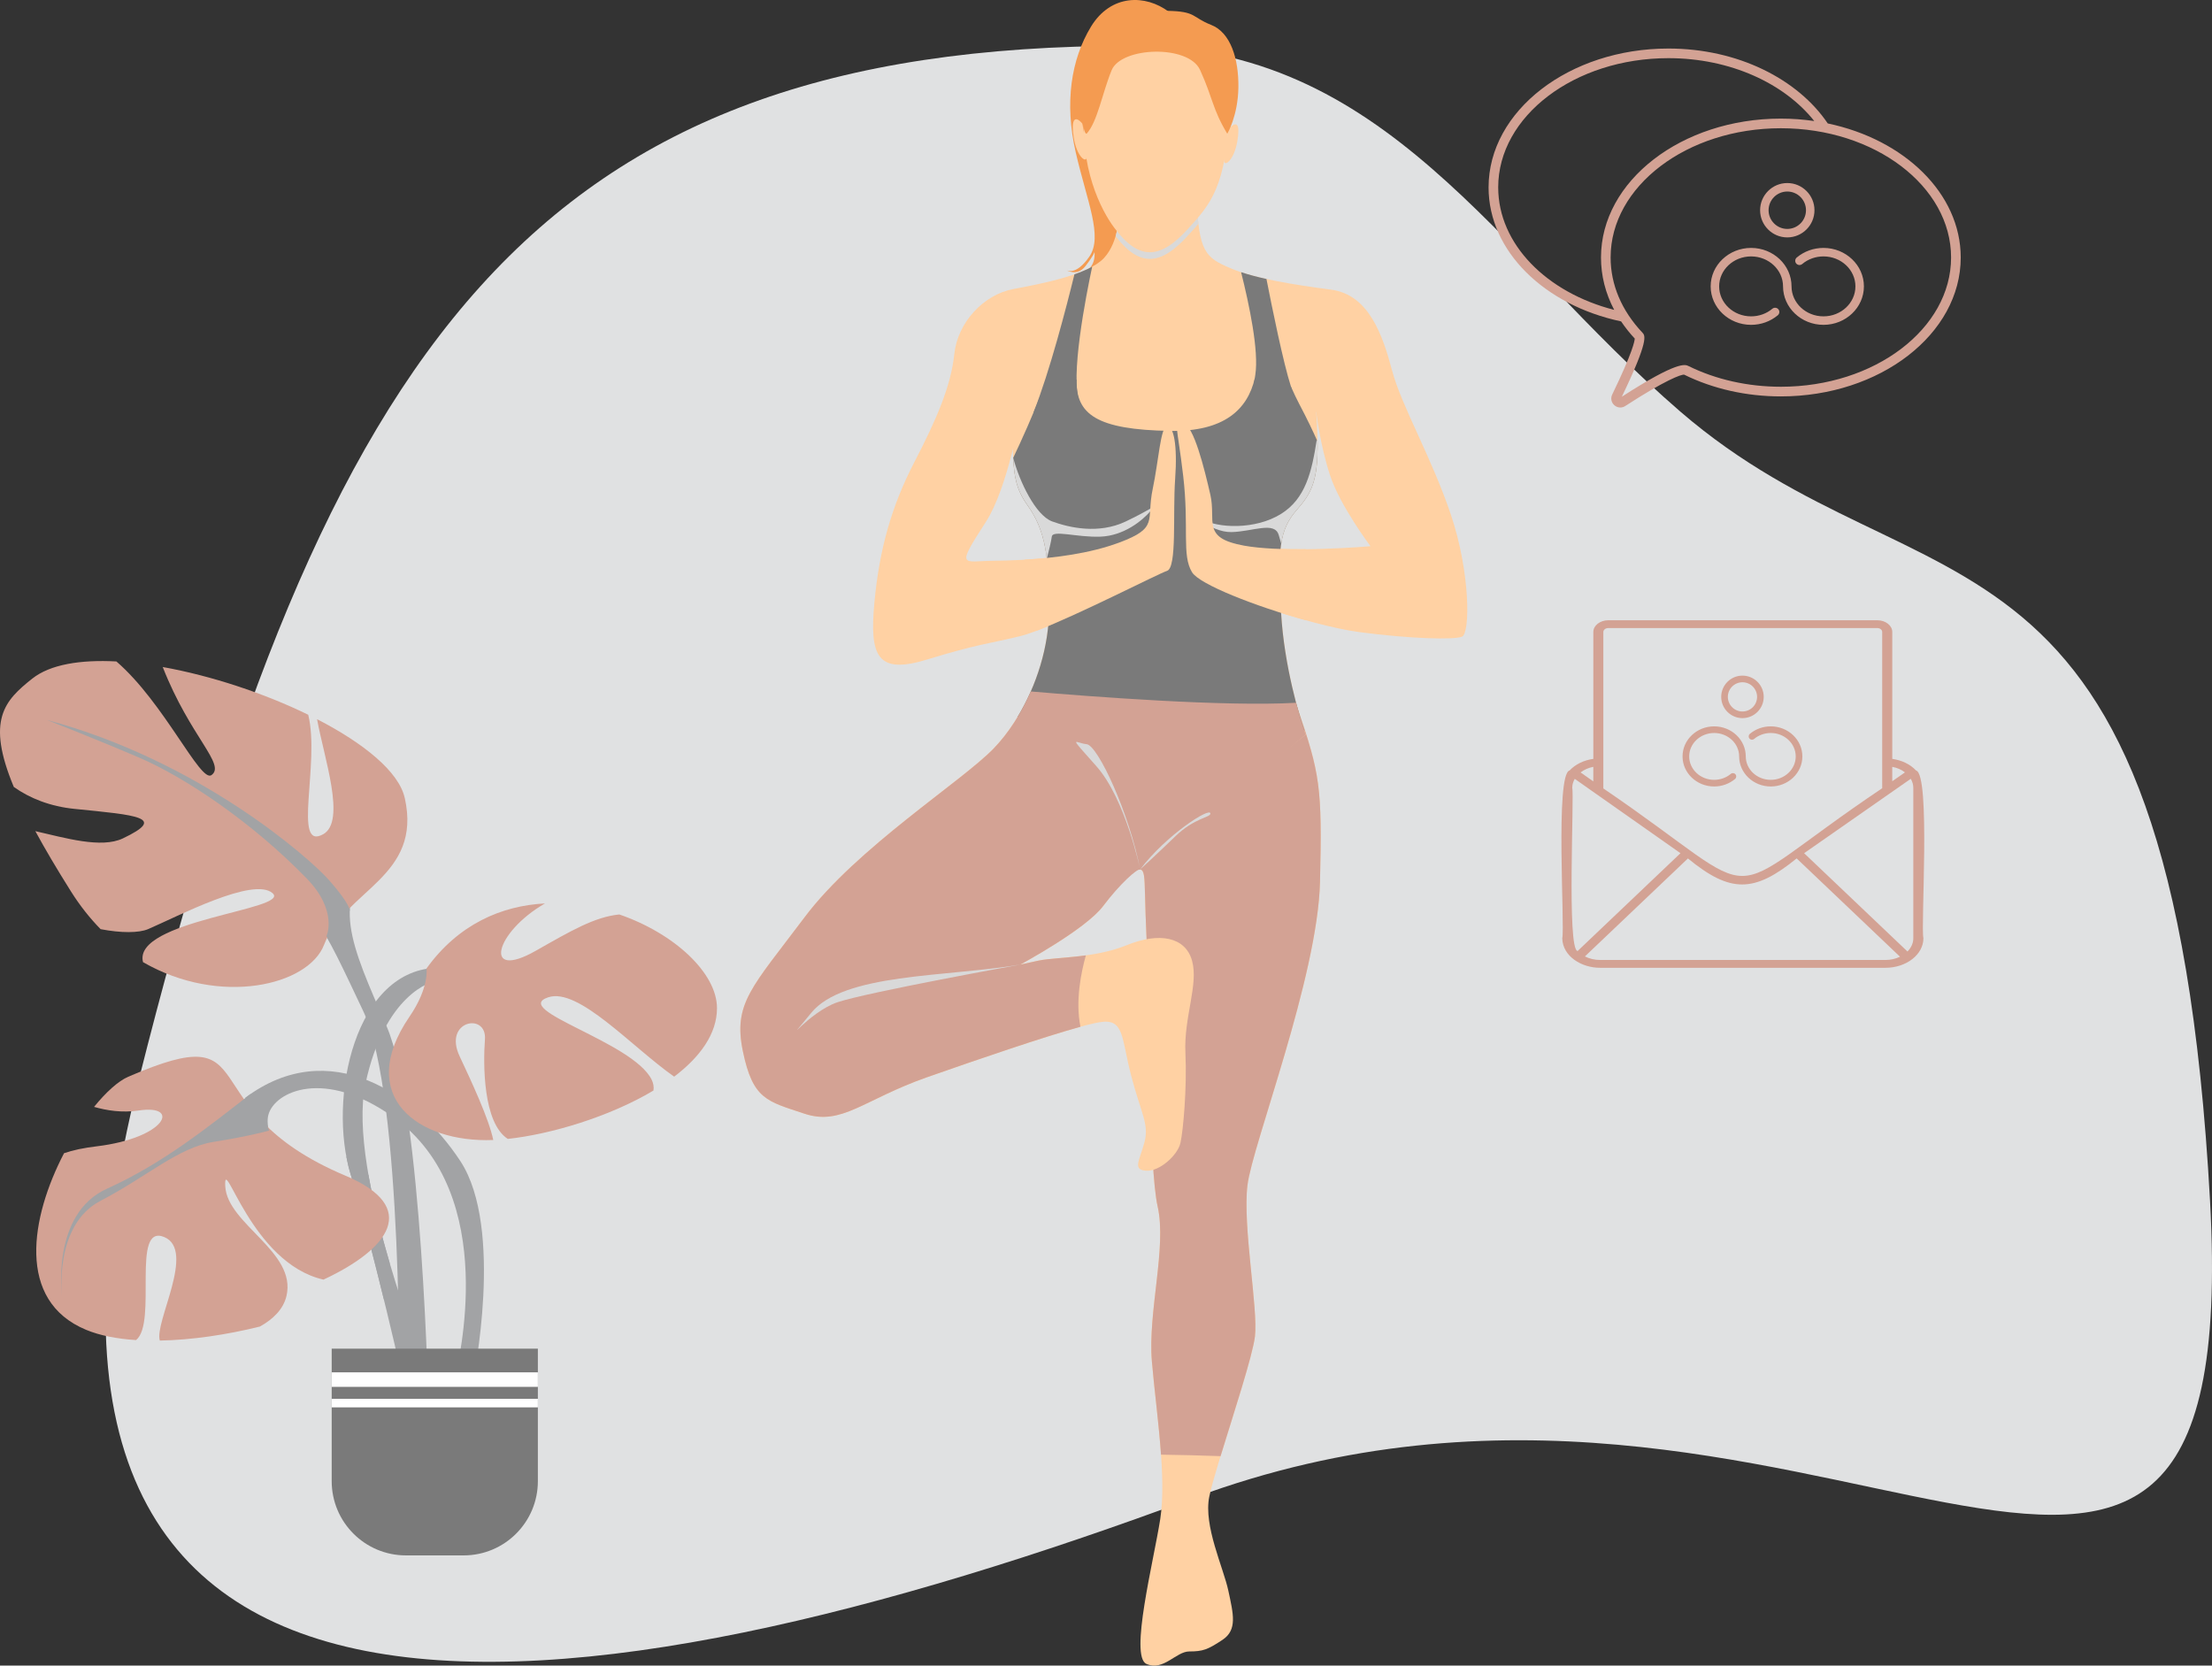 <?xml version="1.0" encoding="UTF-8"?>
<svg xmlns="http://www.w3.org/2000/svg" viewBox="0 0 2244.16 1689.89">
  <rect x="0" y="0" width="2244.16" height="1689.89" fill="#333333" stroke="none"/>
  <defs>
    <style>
      .cls-1 {
        fill: #d9d9d9;
        mix-blend-mode: multiply;
      }

      .cls-1, .cls-2, .cls-3, .cls-4, .cls-5, .cls-6, .cls-7, .cls-8, .cls-9, .cls-10 {
        stroke-width: 0px;
      }

      .cls-2, .cls-3, .cls-4, .cls-5 {
        fill-rule: evenodd;
      }

      .cls-2, .cls-6 {
        fill: #7a7a7a;
      }

      .cls-3 {
        fill: #a2a3a5;
      }

      .cls-4 {
        fill: #e0e1e2;
      }

      .cls-5, .cls-7 {
        fill: #d3a294;
      }

      .cls-11 {
        isolation: isolate;
      }

      .cls-8 {
        fill: #f49b51;
      }

      .cls-9 {
        fill: #fff;
      }

      .cls-10 {
        fill: #ffd1a3;
      }
    </style>
  </defs>
  <g class="cls-11">
    <g id="Layer_1" data-name="Layer 1">
      <path class="cls-4" d="m1146.66,46.5c260.39,0,370.1,208.78,558.08,371.08,248.81,214.8,497.59,74.97,537.43,800.75,35.45,645.95-406.97,69.92-1030.77,301.31C587.6,1751.04-47.73,1844.23,140.8,1095.57,329.32,346.9,541.64,46.5,1146.66,46.5Z"/>
      <g>
        <path class="cls-3" d="m383.6,867.75c-49.21,44.93-27.82,89.88,8.55,173.33,36.37,83.45,42.79,391.61,42.79,391.61l-29.95-4.28s4.3-316.71-36.37-402.31c-40.66-85.6-57.81-128.38-94.17-100.57-36.37,27.82,109.14-57.78,109.14-57.78Z"/>
        <path class="cls-5" d="m410.61,809.57c-5.95-26.63-41.46-55.44-88.93-79.9,7.08,39.28,29.66,103.51,6.28,116.69-31.6,17.76-3.07-71.91-15.25-121.19-44.58-21.77-98.23-39.56-147.59-48.41.1.19.15.36.19.55,27.82,70.62,64.18,98.44,49.21,109.12-11.24,8.05-47.94-73.51-96.44-115.33-36.37-1.94-67.16,2.98-85.34,17.41-28.15,22.28-47.04,42.04-18.75,109.89,16.15,11.55,37.12,19.83,61.45,22.27,64.18,6.43,94.17,8.55,49.21,29.96-22.01,10.48-58.85-.58-88.79-7.35,9.68,17.88,21.63,38.11,36.13,61.16,9.21,14.62,19.32,27.3,30.09,38.28,20.68,3.97,38.72,4,48.27-.08,29.95-12.84,106.97-53.51,126.25-36.38,18.84,16.75-142.67,27.37-131.49,69.94,78.31,45.1,167.9,23.65,183.72-17.77,21.29-55.62,99.79-68.71,81.8-148.88Z"/>
        <path class="cls-3" d="m248.76,1113.84c85.62-64.2,173.32-4.29,218.29,64.19,44.91,68.47,12.84,222.55,12.84,222.55,0,0-17.14,0-17.14-6.41s47.08-181.89-64.18-261.07c-69.62-49.52-119.82-25.67-126.25-2.14-6.42,23.54,27.82,66.34,27.82,66.34l-51.38-83.45Z"/>
        <path class="cls-3" d="m445.66,981.88c-85.62,0-113.44,132.68-89.87,209.71,23.52,77.04,55.64,220.4,55.64,220.4l21.39-21.38s-81.33-201.15-62.06-291.03c19.27-89.88,66.3-104.87,74.9-104.87s0-12.83,0-12.83Z"/>
        <path class="cls-3" d="m373.87,1192.19c-6.05-7.98-13.46-14.57-22.53-18.95,1.18,6.39,2.65,12.52,4.44,18.35,10.72,35.11,23.19,83.97,33.68,126.77.9-5.47,2.4-13.93,4.63-26.95.57-3.09.94-6.43,1.27-9.97-8.41-28.5-16.34-59.58-21.49-89.25Z"/>
        <path class="cls-5" d="m350.45,1192.83c-162.61-68.49-76.94-162.45-220.32-100.39-10.11,4.37-22.39,15.4-34.71,30.59,12.75,3.62,28.2,6.23,45.43,3.65,42.79-6.43,27.82,27.82-42.83,36.37-13.27,1.61-24.09,3.85-33.06,6.99-33.68,64.62-48.83,149.63,22.39,179.18,14.03,5.84,31.36,9.16,50.67,10.41,21.97-17.46-5.38-118.51,28.53-104.57,32.49,13.41-10.25,86.63-4.4,105.07,32.12-.57,67.68-5.82,101.58-14.24,13.47-7.53,23.76-17.63,26.88-30.9,10.72-44.95-59.89-72.76-62.06-111.29-1.93-35.41,25.93,77.91,99.65,94.58,66.73-31.16,98.28-73.46,22.25-105.46Z"/>
        <path class="cls-5" d="m466.34,1071.76c-17.14-36.37,27.82-44.95,25.65-17.13-1.84,24.66-2.08,84.59,23.19,100.89,43.59-4.73,102.91-22.3,147.78-49.07.56-3.62,0-7.35-1.89-11.16-19.27-38.52-143.39-70.62-104.85-83.45,30.65-10.24,84.44,50.12,127.75,80.52,26.02-19.74,43.45-43.27,43.45-69.52,0-35.56-43.21-75.8-99.09-95.04-25.12,2.55-48.5,16.28-84.97,36.96-53.89,30.54-41.41-18.85,9.54-48.14-44.01,2.27-87.84,21.06-120.19,65.96,0,0,3.07,19.19-17.24,48.88-55.4,80.97,8.55,128.24,84.97,125.18-4.35-21.34-22.3-59.76-34.1-84.89Z"/>
        <path class="cls-3" d="m253.91,1110.2c-41.84,32.35-88.31,70.15-145.37,95.83-57.09,25.68-45.67,109.38-45.67,109.38,0,0-8.55-72.27,39.01-97.01,47.56-24.72,78.92-54.22,115.05-59.91,36.18-5.73,56.15-11.42,56.15-11.42,0,0-11.42-22.83-4.77-31.39,6.66-8.55-14.41-5.47-14.41-5.47Z"/>
        <path class="cls-3" d="m47.67,730.49c153.11,40.89,265.33,138.86,286.29,162.64,20.92,23.76,20.92,30.43,20.92,30.43l-16.2,30.44-7.6-3.81s12.37-25.67-19.98-58.96c-55.78-57.42-123.65-102.73-170.26-122.7-46.61-19.97-93.18-38.03-93.18-38.03Z"/>
        <path class="cls-2" d="m470.36,1578.09h-58.52c-41.6,0-75.32-33.73-75.32-75.33v-134.41h209.17v134.41c0,41.61-33.72,75.33-75.33,75.33Z"/>
        <rect class="cls-9" x="336.52" y="1392.36" width="209.17" height="14.73"/>
        <rect class="cls-9" x="336.52" y="1419.21" width="209.17" height="8.67"/>
      </g>
      <g>
        <path class="cls-8" d="m1185.72,11.88c-23.33-17.54-58.56-18.12-78.83,15.1-20.28,33.22-27.04,77.51-15.53,127.56,11.5,50.05,27.9,85.42,13.81,105.84-14.09,20.42-23.58,13.52-23.58,13.52,0,0,10.97,7.14,19.54-3.81,8.57-10.95,9.28-14.4,9.28-14.4,0,0,1.94,13.43-8.95,19.41-10.89,5.99-17.15,6.96-16.72,7.06.43.11,10.41,1.19,18.34-5.82l7.93-7.01s-2.21,9.22-8.04,11.59l-5.82,2.37s8.2.59,11.38-4.31c3.18-4.91,5.5,8.04-10.79,10.95-16.29,2.91-19.41-1.4-19.41-1.4,0,0,7.98,8.3,21.25,3.67l13.27-4.64s-8.31,10.57-18.44,9.92l-10.14-.65s10.57,6.04,19.52,1.62,21.57-17.8,25.78-28.91c4.21-11.11-.75,12.73-9.49,22.43-8.74,9.71-12.94,13.37-22.54,13.27l-9.6-.11s6.04,3.88,19.74.97c13.7-2.91,17.26-12.08,17.26-12.08,0,0-1.94,6.04-15.53,16.61-13.59,10.57-14.88,20.38-14.88,20.38,0,0,7.33-13.16,16.5-18.87,9.17-5.72,17.47-15.85,17.47-15.85,0,0-2.37,7.33-8.95,14.88-6.58,7.55-9.38,17.58-9.38,17.58,0,0,5.07-10.89,13.7-18.12,8.63-7.23,12.3-17.8,12.3-17.8,0,0-1.94,8.74-2.8,17.47-.86,8.74.11,10.79.11,10.79,0,0,1.73-7.98,3.56-15.75,1.83-7.77,10.35-15.75,10.35-15.75,0,0,4.31,6.58.75,15.1-3.56,8.52-10.03,14.99-10.03,14.99,0,0,12.19-8.52,14.56-16.61,2.37-8.09,3.78-14.56,3.78-14.56,0,0,3.45,10.89.11,17.58l-3.34,6.69s8.74-10.14,10.25-25.89l1.51-15.75s5.61,6.26,4.53,13.81l-1.08,7.55s6.26-10.14,6.9-27.61c.65-17.47,3.67-28.91-6.9-51.12l-10.57-22.22s10.79,11.65,17.47,31.49c6.69,19.85,8.41,27.61,8.41,27.61,0,0-1.94-22.43-12.3-43.57-10.35-21.14-18.55-33.44-18.55-48.75v-15.32s11.15,22.28,12.15,37.81c1,15.53,1.92,15.4,1.92,15.4,0,0,1.06-10.93,0-24.74-1.06-13.81-13.57-35.38-16.3-52.49s-7.77-73.2,3.88-85.71c11.65-12.51,23.01-8.63,26.46-8.48,3.45.14,4.77-12.94,4.77-12.94Z"/>
        <path class="cls-10" d="m1213.88,200c2.25,55.66,9.13,61.28,34.08,71.96,24.95,10.68,64.31,16.87,102.54,21.93,38.23,5.06,52.29,46.1,61.84,82.08,9.56,35.98,40,87.84,59.68,146.31,19.68,58.47,19.68,120.31,11.24,123.69-8.43,3.37-52.93,2.12-104.09-4.63-51.16-6.75-159.11-43.29-169.79-60.72-10.68-17.43-2.81-44.98-9-97.83-6.18-52.85-10.68-55.69,0-53.43,10.68,2.26,21.36,45.55,27.55,72.54,6.18,26.99-9.56,43.85,34.3,51.72,43.85,7.87,128.19.56,128.19.56,0,0-30.92-41.04-41.04-71.96-10.12-30.92-14.06-64.09-14.06-64.09h-299.66s-12.99,76.62-35.42,111.32c-30.98,47.92-23.66,39.82,7.39,39.49,35.11-.37,86.88-3.23,127.73-18.41,40.85-15.18,27.36-22.35,34.1-54.39,6.08-28.88,7.95-63.25,14.52-63.67,6.57-.42,10.78,18.13,8.25,53.55-2.53,35.42,2.05,89.81-8.25,93.19s-116.28,58.19-148.33,66.06c-32.05,7.87-43.51,8.02-94.67,23.76-51.16,15.74-58.94-3.14-53.88-57.68,5.06-54.54,17.56-98.2,40.61-142.62,23.05-44.42,37.11-77.59,40.48-109.63,3.37-32.05,29.8-60.16,59.59-65.78,29.8-5.62,76.46-14.62,92.2-31.48,15.74-16.87,15.37-46.1,15.37-46.1l78.52-15.74Z"/>
        <path class="cls-10" d="m1098.14,125.48c-8.24-9.68-11.63-3.29-8.75,14.41,2.87,17.7,10.98,24.32,12.69,21.21,1.71-3.1-3.94-35.63-3.94-35.63Z"/>
        <path class="cls-10" d="m1246.56,130.96c8.4-9.55,11.82-4.87,8.67,12.79-3.15,17.66-11.37,24.14-13.03,21.01-1.66-3.13,4.36-33.8,4.36-33.8Z"/>
        <path class="cls-1" d="m1205.06,239.17c3.76-4.14,7.35-8.08,10.75-12.11-.88-7.42-1.49-16.3-1.93-27.06l-78.52,15.74s.14,11.29-3.53,23.89c24.1,31.33,45.33,30.26,73.23-.45Z"/>
        <path class="cls-10" d="m1247.4,110.9c-3.12,79.32-19.65,96.55-42.34,121.53-28.54,31.42-50.1,31.84-74.9-1.75-12.7-17.2-35.57-59.84-29.97-124.32,5.6-64.48,35.79-75.04,71.25-75.59,35.46-.55,78.57,13.91,75.97,80.12Z"/>
        <path class="cls-8" d="m1102.4,135.7c11.13-12.33,15.78-40.99,25.38-64.43,9.78-23.87,77.92-26.24,89.74-.29,13.23,29.05,12.51,39.69,27.61,64.71,0,0,10.86-18.12,11.26-47.03.39-28.91-7.81-55.65-27.65-63.42-19.85-7.77-14.67-13.81-44.87-14.24-30.2-.43-50.48.86-63.42,15.53-12.94,14.67-25.22,31.48-25.06,59.97.16,29.59,4.29,50.13,7.01,49.18Z"/>
        <path class="cls-10" d="m1147,882.71c18.25-1.59,12.56-7.31,16.25,70.19,3.69,77.5,2,230.14,11.28,271.46,9.28,41.32-10.12,107.1-5.9,156.86,4.22,49.76,15.21,117.22,8.45,160.23-6.76,43.01-31.29,139.15-13.96,146.74,17.32,7.59,29.97-12.65,43.47-12.65s18.55-1.69,33.73-11.81c15.18-10.12,10.96-26.14,5.9-49.76-5.06-23.61-25.3-65.78-19.4-95.3,5.9-29.52,43.01-134.93,46.38-162.76,3.37-27.83-12.65-112.16-7.59-153.49,5.06-41.32,71.29-210.83,73.59-307.81,2.31-96.98-.06-109.29-22.91-176.51-22.85-67.21-169.29,164.6-169.29,164.6Z"/>
        <path class="cls-7" d="m1147,882.71c18.25-1.59,12.56-7.31,16.25,70.19,3.69,77.5,2,230.14,11.28,271.46,9.28,41.32-10.12,107.1-5.9,156.86,2.41,28.4,7.01,62.55,9.27,94.65,21.44.3,41.75.85,60.41,1.51,13.16-43.03,32.5-101.73,34.89-121.46,3.37-27.83-12.65-112.16-7.59-153.49,5.06-41.32,71.29-210.83,73.59-307.81,2.31-96.98-.06-109.29-22.91-176.51-22.85-67.21-169.29,164.6-169.29,164.6Z"/>
        <path class="cls-10" d="m1025.54,426.57c4.5,40.48-1.69,60.16,16.87,86.02,18.55,25.86,21.93,53.41,21.93,105.13s-23.61,107.95-56.22,141.68c-32.61,33.73-138.87,100.64-192,171.48-53.13,70.84-72.53,86.86-62.41,135.78,10.12,48.91,24.46,50.6,62.41,63.25,37.95,12.65,59.88-14.34,124.81-37.11s149.27-51.44,174.57-55.66c25.3-4.22,21.93,15.18,32.05,53.97,10.12,38.79,18.55,49.48,13.49,68.03-5.06,18.55-12.15,27.55,1.51,28.67,13.67,1.12,32.22-15.74,35.03-28.11,2.81-12.37,6.75-55.66,5.06-91.64-1.69-35.98,13.49-69.15,6.75-93.33-6.75-24.18-33.17-29.24-66.34-15.74-33.17,13.49-71.96,11.81-89.95,15.74l-17.99,3.94s65.78-35.42,83.77-59.03c17.99-23.61,31.48-43.29,34.86-42.73s170.91-131.56,170.91-131.56c0,0-21.09-58.5-24.92-123.49-3.83-64.99-1.7-84.4,16.01-104.64,17.71-20.24,24.17-33.73,19.59-99.08-4.6-65.65-290.16-26.14-290.16-26.14l-19.62,34.58Z"/>
        <path class="cls-6" d="m1309.79,392.45c-10.08-3.88-22.63-6.66-36.77-8.58-7.35,31.57-31.03,54.21-85.82,53.33-74.98-1.2-95.7-17.04-95-52.1-13.48,1.32-23.93,4.04-32.24,5.03-11.36,29.91-24.51,58.6-32.02,74.39.91,18.04,2.81,31.84,14.46,48.07,18.55,25.86,21.93,53.41,21.93,105.13,0,37.78-12.63,77.92-32.13,109.98l291.02,13.49c-4.79-14.43-20.28-64.58-23.5-119.34-3.83-64.99-1.7-84.4,16.01-104.64,14.61-16.7,21.56-28.84,20.97-69.27-4.39-9.95-10.42-22.64-18.73-38.39-2.4-4.55-5.17-10.39-8.18-17.11Z"/>
        <path class="cls-1" d="m1062.05,566.75c1.81-6.93,4.49-17.61,5.04-22.26.84-7.17,25.3.84,49.22,0s42.71-16.44,50.56-25.57c7.85-9.12,3.11-3.11-24.72,10.14-27.83,13.25-57.77,6.15-74.63,0-16.87-6.15-33.31-40.66-39.56-64.55.91,18.04,2.81,31.84,14.46,48.07,11.28,15.73,16.93,32.12,19.65,54.16Z"/>
        <path class="cls-1" d="m1336.7,447.95c-.26-.58-.54-1.21-.81-1.81-5.07,32.69-11.3,59.59-36.05,75.16-26.14,16.44-64.93,14.83-80.96,5.06-16.03-9.77,8.85,13.91,30.36,13.49,21.5-.42,43.91-11.3,48.07,2.95,1.12,3.85,1.94,6.64,2.54,8.69,2.35-14.77,7.27-24.43,15.88-34.27,14.61-16.7,21.56-28.84,20.97-69.27Z"/>
        <path class="cls-7" d="m1096.17,1041.72c-5.33-25.95.64-55.14,5.49-72.43-19.84,2.73-37.89,3.11-48.58,5.45l-17.99,3.94s65.78-35.42,83.77-59.03c17.99-23.61,34.48-38.09,37.85-37.53,3.37.56,167.92-136.76,167.92-136.76,0,0-4.5-12.5-9.72-32.33-72.48,4.16-208.66-6.3-269.14-11.49-9.75,22.27-22.75,42.44-37.67,57.87-32.61,33.73-138.87,100.64-192,171.48-53.13,70.84-72.53,86.86-62.41,135.78,10.12,48.91,24.46,50.6,62.41,63.25,37.95,12.65,59.88-14.34,124.81-37.11,53.07-18.61,119.08-41.15,155.25-51.08Z"/>
        <path class="cls-1" d="m1035.1,978.67c-76.38,12.78-179.26,8.57-212.15,49.05-32.89,40.48-3.37-.84,26.99-10.96,30.36-10.12,185.17-38.08,185.17-38.08Z"/>
        <g>
          <path class="cls-6" d="m1268.01,418.14h48.71c-2.17-9.34-4.51-18.27-6.92-25.69-7.83-24.01-19.56-81.95-24.93-109.4-9.27-2.05-17.95-4.33-25.73-6.91,8.3,33.03,18.19,79.99,14.42,104.07-2.72,17.36-4.46,29.62-5.55,37.93Z"/>
          <path class="cls-6" d="m1090.05,278.31c-8.3,33.89-25.07,98.64-41.42,139.82h54.17c-3.38-3.15-5.97-6.48-7.42-9.99-10.03-24.26,6.27-107.48,12.68-137.56-5.23,2.86-11.38,5.41-18.02,7.72Z"/>
        </g>
        <g>
          <path class="cls-10" d="m1324.64,557.24c-22.02.22-45.29-.54-62.41-3.61-43.85-7.87-28.11-24.74-34.29-51.72-6.18-26.99-16.87-70.28-27.55-72.54-10.68-2.26-6.18.58,0,53.43,6.18,52.85-1.69,80.4,9,97.83,7.61,12.42,64.6,34.54,115.25,48.67v-72.05Z"/>
          <path class="cls-10" d="m1183.98,579.21c10.3-3.37,5.72-57.77,8.25-93.19,2.53-35.42-1.69-53.97-8.25-53.55-6.57.42-8.44,34.79-14.52,63.67-6.75,32.05,6.75,39.21-34.1,54.39-29.68,11.03-65.11,15.54-95.74,17.33l12.33,72c42.22-16.13,123.09-57.73,132.03-60.66Z"/>
        </g>
        <path class="cls-1" d="m1156.72,882.11c-10.78-56.23-42.76-125.95-54.32-127.07-11.56-1.12-19.99-11.29,9.81,22.21,29.79,33.49,44.51,104.86,44.51,104.86Z"/>
        <path class="cls-1" d="m1156.72,882.11c26.33-34.87,71.27-63.75,71.27-56.68,0,4.1-16.15,4.25-35.6,23.12-19.46,18.87-35.66,33.56-35.66,33.56Z"/>
      </g>
      <g>
        <path class="cls-7" d="m1854.32,125.22c-30.47-45.06-91.36-75.98-161.63-75.98-100.62,0-182.48,63.2-182.48,140.9,0,64.87,57.07,119.61,134.46,135.94,4.04,6.01,8.64,11.83,13.84,17.41-.08,2.41-1.95,13.55-22.88,56.83-1.8,3.73-.92,8.08,2.18,10.82,1.73,1.53,3.88,2.31,6.03,2.31,1.72,0,3.45-.49,5-1.49,40.6-26.34,57.03-32.34,59.85-31.81,29.27,14.42,63.17,22.03,98.06,22.03,100.62,0,182.48-63.22,182.48-140.93,0-64.99-57.29-119.81-134.91-136.01h0Zm-334.34,64.91c0-72.3,77.47-131.12,172.71-131.12,62.79,0,117.72,25.64,147.94,63.79-10.99-1.6-22.3-2.47-33.88-2.47-100.62,0-182.48,63.2-182.48,140.9,0,18.49,4.57,36.45,13.39,53.17-68.32-17.49-117.67-66.56-117.67-124.27h0Zm286.76,202.26c-33.4,0-65.81-7.27-93.74-21.03-3.29-1.64-10.97-5.4-67.59,31.15,27.77-57.72,23.64-62.09,20.9-64.99-21.11-22.35-32.28-48.74-32.28-76.29,0-72.3,77.47-131.12,172.71-131.12,95.23,0,172.71,58.82,172.71,131.12s-77.47,131.16-172.71,131.16Z"/>
        <g>
          <path class="cls-7" d="m1849.99,329.58c-22.62,0-41.03-17.5-41.03-39.02,0-16.77-14.54-30.41-32.41-30.41s-32.41,13.64-32.41,30.41,14.54,30.41,32.41,30.41c7.98,0,15.64-2.74,21.58-7.73,1.82-1.53,4.54-1.29,6.07.53,1.53,1.82,1.29,4.54-.53,6.07-7.49,6.28-17.12,9.74-27.12,9.74-22.62,0-41.02-17.5-41.02-39.02s18.4-39.02,41.02-39.02,41.03,17.5,41.03,39.02c0,16.77,14.54,30.41,32.41,30.41s32.41-13.64,32.41-30.41-14.54-30.41-32.41-30.41c-7.98,0-15.64,2.74-21.58,7.73-1.82,1.53-4.54,1.29-6.07-.53-1.53-1.82-1.29-4.54.53-6.07,7.49-6.28,17.12-9.74,27.12-9.74,22.62,0,41.02,17.5,41.02,39.02s-18.4,39.02-41.02,39.02Z"/>
          <path class="cls-7" d="m1813.27,240.87c-15.21,0-27.58-12.37-27.58-27.58s12.37-27.58,27.58-27.58,27.58,12.37,27.58,27.58-12.37,27.58-27.58,27.58Zm0-46.55c-10.46,0-18.97,8.51-18.97,18.97s8.51,18.97,18.97,18.97,18.97-8.51,18.97-18.97-8.51-18.97-18.97-18.97Z"/>
        </g>
      </g>
      <g>
        <path class="cls-7" d="m1943.89,781.71s-.03-.04-.05-.05c0,0,0,0,0,0-5.85-6.25-14.44-10.38-24.07-11.71v-128.8c0-6.54-6.83-11.85-15.22-11.85h-272.83c-8.4,0-15.22,5.32-15.22,11.85v128.8c-9.61,1.33-18.19,5.46-24.05,11.73,0,0,0,0,0,0t0,.02c-14.91,3.34-4.63,159.15-7.48,170.22.4,18.63,19.95,30.11,38.54,29.99,0,0,289.34,0,289.34,0,21.24,0,38.53-13.45,38.53-29.98-2.89-11.79,7.45-166.07-7.45-170.22h0Zm-11.23,1.92l-12.9,9v-14.62c4.89.93,9.33,2.87,12.9,5.62Zm-306-142.49c0-2.17,2.26-3.93,5.04-3.93h272.83c2.78,0,5.04,1.76,5.04,3.93.04,18.85-.03,142.96,0,158.59-175.6,117.88-107.89,119.32-282.92.2,0-15.4,0-140.18,0-158.79Zm-10.18,151.64l-12.92-9.08c3.59-2.79,8.04-4.74,12.92-5.67v14.75Zm-21.38,6.61c0-3.24.88-6.34,2.56-9.18.06.04,20.43,14.39,20.5,14.44,0,0,0,0,0,0l86.75,61-104.35,99.23c-11.11-.92-3.28-158.29-5.47-165.5Zm28.35,174.59c-5.71,0-11.03-1.33-15.5-3.61l104.52-99.4c43.14,35.41,67.21,34.98,110.3-.03l104.87,99.74c-4.33,2.08-9.4,3.31-14.85,3.31h-289.34s0,0,0,0Zm317.68-22.06c0,5.07-2.22,9.73-5.93,13.45l-104.85-99.73,102.46-71.48,5.73-4c1.7,2.86,2.59,5.98,2.59,9.23v152.53Z"/>
        <g>
          <path class="cls-7" d="m1796.5,797.95c-17.68,0-32.07-13.68-32.07-30.5,0-13.11-11.37-23.77-25.34-23.77s-25.34,10.66-25.34,23.77,11.37,23.77,25.34,23.77c6.24,0,12.23-2.14,16.87-6.04,1.43-1.19,3.55-1.01,4.74.42,1.19,1.43,1.01,3.55-.42,4.74-5.86,4.91-13.38,7.61-21.2,7.61-17.68,0-32.07-13.68-32.07-30.5s14.39-30.5,32.07-30.5,32.07,13.68,32.07,30.5c0,13.11,11.37,23.77,25.34,23.77s25.34-10.66,25.34-23.77-11.37-23.77-25.34-23.77c-6.23,0-12.23,2.14-16.87,6.04-1.43,1.19-3.55,1.01-4.74-.42-1.19-1.43-1.01-3.55.42-4.74,5.86-4.91,13.39-7.61,21.2-7.61,17.68,0,32.07,13.68,32.07,30.5s-14.39,30.5-32.07,30.5Z"/>
          <path class="cls-7" d="m1767.8,728.6c-11.89,0-21.56-9.67-21.56-21.56s9.67-21.56,21.56-21.56,21.56,9.67,21.56,21.56-9.67,21.56-21.56,21.56Zm0-36.39c-8.18,0-14.83,6.65-14.83,14.83s6.65,14.83,14.83,14.83,14.83-6.65,14.83-14.83-6.65-14.83-14.83-14.83Z"/>
        </g>
      </g>
    </g>
  </g>
</svg>
